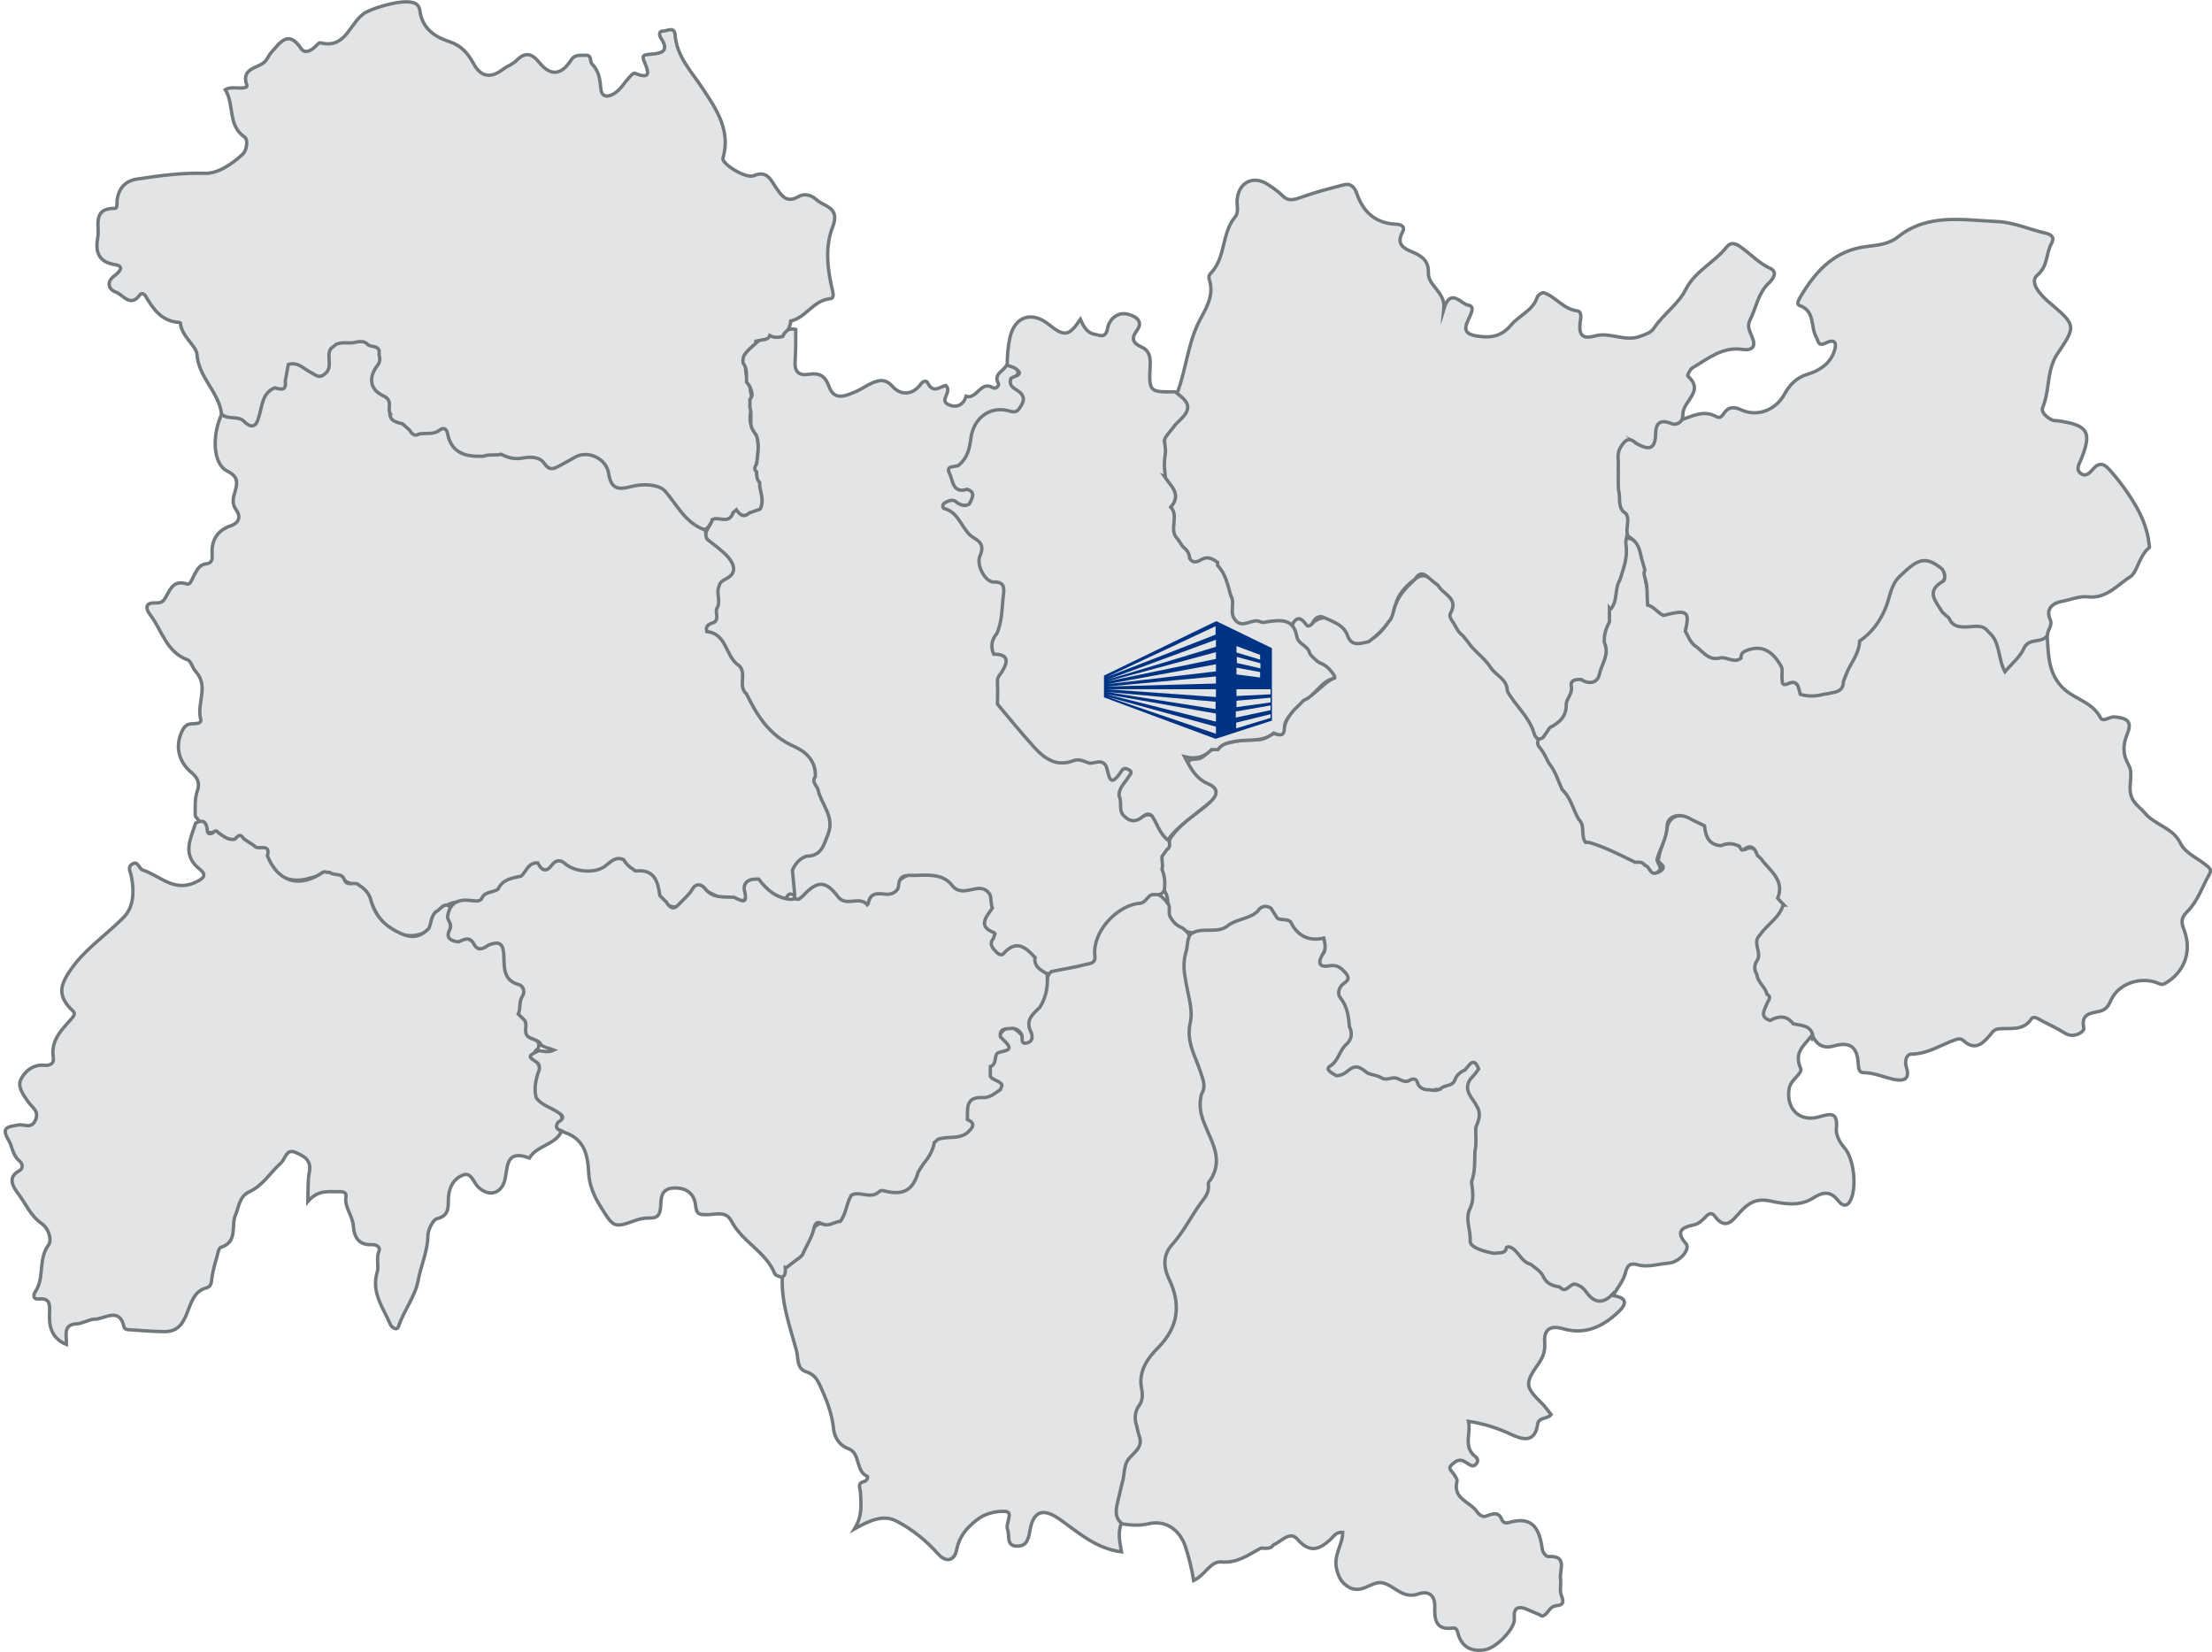 <?xml version="1.0" encoding="UTF-8"?> <svg xmlns="http://www.w3.org/2000/svg" id="Calque_1" data-name="Calque 1" version="1.1" viewBox="0 0 656 490"><defs><style> .cls-1 { fill: #003384; stroke-width: 0px; } .cls-2 { fill: #e3e4e5; stroke: #71797c; stroke-miterlimit: 10; } </style></defs><path class="cls-2" d="M57.9,242c0-2.6-.2-5.2.7-7.7.6-1.9.2-3.5-1.7-5.1-4.4-3.6-5.1-8.8-2.4-13.3.2-.3.4-.5.7-.7,1.3-1.2,4.8.2,4.3-2-1.2-4.6,2.5-9.7-1.4-14-1-1-1.4-3.1-2.4-3.5-6.4-2.3-7.6-8.7-11.1-13.3-1.8-2.3-1.2-3.8,1.6-3.6,1.8.1,2.4-.7,3-1.8,1.4-2.5,2.4-5.1,6.3-3.8.9.3,1.5-1.5,2-2.5.9-1.5,1.5-3.3,3.7-3.5,1.8-.2,1.8-1.6,1.7-3-.2-4.2,1.7-7,5.6-8.3,2.5-.9,2.9-2.8,1.6-4.6-1.4-1.9-1-3.6-.4-5.5.7-2.5,1.1-4.4-2.3-6.1-4.3-2.1-4.6-10.6-1.6-17,2.7-.6,5.1,0,7.3,1.7,1.7,1.2,2.7.8,2.8-1.4.7-3.4,1.2-6.9,5.1-8.5,1.3-.2,3.2.5,2.8-2,0-1.6.4-3.1,1.3-4.4,2.4-1.5,4.1.4,6.1,1.2,1.4.6,2.3,2.4,4.2,1.4.3-.3.6-.6.9-.9,1.4-2.1.2-4.8,1.5-6.9.6-.8,1.4-1.3,2.3-1.6,1.9-.5,3.9-.3,5.8-.8,1.3-.2,2.4,0,3.5.7,1.6,1.1,3.3,2,4,3.9.2.8.4,1.7,0,2.4-2.2,3.9-2.4,7.3,2,10,1.7,1,1.4,3.2,1.5,4.9-.2,1.9,1,2.6,2.7,2.8,1,.4,1.8,1.2,2.5,2.1.8,1.3,1.9,1.2,3.1.6,1.5-.5,3.1-.7,4.7-1.2,2-.7,3.8-.2,4.3,1.8,1.4,5.4,5.4,5.9,10,5.8,1.6,0,3.3,0,4.9-.3,4.7,1.5,10.1-.3,14.6,3,1.6,1.2,3.6-.7,5.3-1.6,5.7-3,10.7-1.4,12.9,4.6,1,2.8,2.3,3.8,5.4,3.4,6.5-.9,12.4-.2,15,7.2,1.1,3.2,5.1,2.8,6.6,5.4-.1,1.7.9,2.6,2.2,3.4,1.3.8,2.3,1.8,3.3,2.8,5.4,5.4,5.5,6.8.3,12.2-1.2,1.9-.6,4-.8,6.1,0,1.4-.1,2.8-1.1,4-.4.8-2.1.8-1.6,2.2,5,2,6.3,7,9.2,10.8.6,2.6-.6,5.5,1.8,7.6,3.8,6.5,8.1,12.4,15.1,16.2,2.9,1.5,6.1,4.1,5.5,8.5-.8,1.9.2,3.4,1.2,4.9,2.3,4.5,4.7,8.9,2.6,14.2-1.2,3.1-2.6,6-6.6,6.2-2.2,0-3.6,1-3.6,3.4-.3,2.3,1.1,4.5,0,6.8-.7,1.2-1.9-1.4-3,.6-.7,1.3-2.9.1-4.3-.8-1.4-.9-2-2.5-3.6-3.1-.4-.1-.8-.2-1.3-.3-2-.1-2.5,1.1-2.5,2.7,0,3-1.7,2.9-3.8,2.5-4.2.6-7.2-3.1-11.2-3.1-.3.3-.7.6-1,.8-2.5,1.7-3.9,6.3-8.3,3.4-.9-.8-1.7-1.6-2.2-2.7-.6-3.6-1.3-7.1-6.3-6.8-.4-.1-.8-.3-1.2-.5-.9-.6-1.7-1.4-2.5-2-.4-.2-.7-.4-1.1-.6-.9-.2-1.7,0-2.3.5-4.6,4-9.5,3-14.6,1-1.2-.4-2.2,0-3.1.8-1.9,1.8-3.4.7-4.9-.6-2.2-.8-2.5,1.4-3.7,2.3-.3.3-.7.6-1.1.8-2.2.5-4.4.8-5.7,3-.3.3-.6.6-1,.8-1.6.5-3.2,1-4.2,2.5-.3.3-.7.5-1.1.6-3.8,1.1-8.5-1.1-11.6,2.9-.3.3-.6.6-.9.9-1.2,1.1-1.3,2.7-2,4.1-.2.4-.6.8-.9,1-6.4,3.7-13.4.3-16.8-8.1-.5-1.8-1.1-3.6-3-4.6-.4-.2-.7-.4-1.1-.6-1.3-.7-2.9-.6-4-1.7-1.1-1.2-2.5-1.5-4-1.6-.4,0-.9,0-1.3-.1-2.7.2-5.1,1.5-8,1.7-5.2.2-7.8-2.2-9.7-6.3-.1-.4-.2-.8-.1-1.3,0-2.6-2.4-1.3-3.5-2.1-1.2-.5-2.3-1.1-3.2-2.1-.4-.4-.8-.8-1.4-.5-.5.3-1,.5-1.6.6-1.7-.1-3-1-4.5-1.7-.9-.6-1.9-.2-2.9-.5-1.4-1.7-2.7-3.5-4.1-5.2h0Z"></path><path class="cls-2" d="M537,307.5c-2.2,2.7-5,4.8-3,9.3.7,1.6-2.9,3.2-3.4,6-1,5.9,3,10.1,8.9,8.4,3.4-1,5.6-1.5,5.1,3.5-.2,1.7.9,4,2.4,5.7,2.9,3.2,3.8,12.3,1.6,15.9-1.2,2-2.7.8-3.5-.3-2.4-3-4.6-2.5-7.6-.6-3.8,2.4-8.5,1.6-12.3.8-4.4-1-6.7.6-9.2,3.3-2.1,2.3-4.2,5.6-7.5,1.1-1-1.3-2-.5-2.8.4-1,1-2,2-3.6,2.3-3.4.7-5.2,2-2.1,5.5,1.4,1.6-1.8,5.5-5.2,5.8-3,.2-6,1.3-9,.5-2.3-.7-3.2,0-3.8,2.5-.6,2.3-2.3,4.3-3.5,6.4-2,4-4.3,4.1-8.2.6-.9-.9-.7-2.9-2.8-2.7-1.7.9-3.3,1.9-5.2.7-3.9-.9-4.9-5.4-8.6-6.6-2.4-1.2-4.4-2.9-5.8-5.1-.8-1.3-1.2-.7-1.5.3-1,1.1-2.2,1.4-3.6,1.5-8-1.8-10-5.7-7.2-14.2,1.9-2.7.2-5.6.4-8.4.2-2.7.2-5.5.7-8.2.9-2.3.4-4.9.9-7.2.4-2.2,1.7-4.3,0-6.5-2.4-2.2-3.8-4.6-2.3-7.9.8-1.1,2.3-1.7,2.5-3.2-.6-1.4-1.2-.9-1.9,0-.3.5-.8.9-1.3,1.2-1.2.5-1.8,1.6-2.4,2.8-1,1.7-2.6,2.4-4.5,2.6-1.2-.8-2.4-1-3.3.4-1.7.3-3.1-.4-4.1-1.7-.6-1.2-1.6-1.7-2.9-1.3-1.3,0-2.6-.4-3.8-.4-1.1,0-2.2-.2-3.3-.4-1.3-.4-2.6-.6-3.9-.8-2-.5-3.9-1.8-6-.9-1.5.3-2.8,1.3-4.4,1.3-3.1-1.1-3.7-3-1.2-5.3,1.7-1.6,2.2-3.9,3.8-5.5,1.3-1.3,2.7-2.5.7-4.4-.8-2.7-.8-5.7-2.5-8.1-.4-.5-.5-1.3-.3-1.9,2.1-4.5,1.1-6.9-4.2-7.5-1.6-.2-2.1-2.3-.7-3.9,2.3-1,.4-2.2,0-3.3-7,1.5-7.2,1.4-9.3-5.7-.7-1.9-2.6-.6-3.8-1.3-1.3-.4-1.8-1.6-2.6-2.5-1.8-1.4-2.2.3-2.9,1.3-2.7,2.2-6,2.8-9.1,4.1-4.4,1.1-8.9,1.5-13.3,0-1.2-.6-2.2-1.4-3.1-2.4-.3-.4-.6-.8-.7-1.3-.9-2.7.3-5.7-1.6-8.2-.8-1.7-1-3.6-1.1-5.4.2-1.5.3-3.1.1-4.6,0-1.2.8-2,1.5-2.9,2.2-4.7,6.1-7.8,10.2-10.8,5-3.7,4.9-4.4,0-8.3-1.2-.9-2.1-2-2.8-3.3-1.1-1.9-1.4-3.6,1.5-3.6,2.2,0,3-1.6,4.4-2.6.6-.4,1.2-.7,1.9-.9,3.6-1.9,7.6-2.1,11.6-2.2,1.7,0,3.1-.5,4.3-1.5.4-.2.8-.3,1.3-.3,1.5.2,2.4-.4,2.7-1.9.4-1.7,1.4-3.2,2.3-4.7,1-1.3,1.8-2.6,3.3-3.4,3.4-1.4,5.6-4.5,8.7-6.3-.1-.3-.2-.7-.4-1-.5-.8-1.1-1.4-1.9-1.9-.4-.2-.7-.4-1-.6-1.3-.8-2.5-1.5-3.4-2.7-.3-.4-.5-.7-.7-1.1-1.6-2.4-3.8-4.4-4.2-7.5-.4-2.6.4-3.9,3.1-2.5.8.4,1.5,1.6,2.5.8,4.8-3.9,7.5.2,10.7,2.5,1,2.6,2.7,3.7,5.5,2.8.4-.2.8-.3,1.2-.5,2-1,3.4-2.6,4.6-4.3.2-.4.5-.7.7-1,1-1.1,1.3-2.5,1.6-3.9.1-.4.3-.8.5-1.2,1.1-2.8,3-4.9,5.2-6.9.3-.3.6-.7,1-.9,2.9-1.9,4.5.8,6.6,1.9.4.2.7.5,1,.9,1.4,2.2,3.7,3.8,3.9,6.7,0,.4,0,.9-.2,1.3-.3,1.1,0,2.1.6,3,.2.3.5.7.7,1,.8,1.4,2,2.6,3.1,3.8.3.3.5.7.8,1,1.6,2.6,4,4.4,6,6.6.3.3.6.7.8,1,1.4,2.1,4,3.4,4.5,6.1.2.4.3.8.5,1.2,3.4,4.7,6.6,9.5,9,14.8.2.4.4.8.6,1.1.7,1.5,1.7,2.9,2.6,4.3.2.4.4.7.6,1.1,1.1,2.1,1.8,4.4,3.1,6.4.2.4.5.7.7,1.1,1.7,2.4,2.8,5.3,4.2,7.8.2.4.4.7.6,1.1.9,1.8.1,4.2,2,5.7.3.3.7.5,1,.8,4.5,1,8.3,4.2,13,4.7,1.1.2,2.2.5,3.1,1.4,1.2.7,1.2,3.9,3.7,2,2.1-1.6-1.5-2.2-.7-3.7.5-3,1.9-5.7,2.4-8.7.7-3.6,3.1-4.6,7.8-3.8,1.5.7,3.2,1.1,4.3,2.6.5,2.5.3,5.6,4.1,5.7.4,0,.9,0,1.3-.1,1.3-.1,2.6-.2,3.9.2,1.2-.4.8,2.6,2.4,1.2,1.8-.5,3,.5,4.2,1.7.5.5.9,1,1.2,1.6,2.2,3.5,5.5,6.5,5,11.2.7.8,1.5,1.6,1.3,2.8-.9,3.7-4.2,5.5-6.1,8.4-.2.4-.5.7-.7,1.1-1.7,1.9,0,4.1-.5,6.1,0,.4-.2.8-.3,1.2-.6,1.1-.6,2.2,0,3.3.2.4.3.8.4,1.1.3,2,1.7,3.2,3,4.6.9,1.3.6,2.5-.2,3.7-.8,1.1-1.9,2.3-1.1,3.8.3.6,1.1,0,1.6-.3,2.7-1.6,5.1-.9,7.3,1,1.6,1.5,5.4,1.1,4.1,5h0Z"></path><path class="cls-2" d="M115.7,122.6c-.9-1.6,1-3.8-2-5.2-4.1-1.9-4.5-5.5-1.7-9.1.8-1.1.7-2.1.4-3.2.6-3.1-2.7-1.8-3.6-3.2-.9-.8-2-.6-3-.5-2,.7-4.2-.2-6.1.7-.5.4-1.1.9-1.6,1.3-1.5,2.3.9,5.6-1.9,7.6h0c-1.7,1.4-2.8,0-4.3-.7-2-1.1-3.7-3.1-6.4-2.2-.3,1.6-.6,3.3-.9,4.9.4,3-1.3,2.5-3.1,2-3.9,1.6-3.7,5.6-4.8,8.8-.6,2.4-1.8,3.4-4,1.5-1.8-2.3-5-.6-7-2.5-.7-6.5-6.8-10.7-7.3-17.8-.2-2.4-4.6-5.3-4.9-9.2,0,0-.3-.2-.4-.2-5.2-.3-7.7-4-10-7.9-.3-.4-1-1-1.6-.3-2.8,4-5.1-.1-7.2-.8-2-.7-2.9-2.9-.4-4.8,1.1-.8,3.4-2.8.3-3.3-5.4-.8-5.9-4.3-5.2-8.1.6-3.2-1.8-8.7,5.1-8.6.7,0,.6-1.3.6-2.1.3-3.7,2.4-6.1,6-6.6,6.6-1,13.1-1.9,19.9-1.7,3.9.2,8.2-2.7,11.4-5.7,1.2-1.1,1.6-4.3.6-5-5.2-3.5-3-9.7-5.8-14.1,1.3-.8,2.9-.5,4.4-.5s2.2-.2,2-.8c-1.9-5.5,3.8-4.9,5.6-7.3.6-.8,1-1.7,1.6-2.4,2.6-2.8,5-7,8.9-1.2,1,1.5,2.6.8,3.9-.3.6-.5,1.4-1.6,1.9-1.4,7.9,2,8.7-6.8,13.7-9.2,3-1.5,11.6-4.1,14.5-2.4.8.5,1.1,1.2,1.2,2,.7,5.3,4.3,7.8,8.9,9.3,3.3,1.1,5.3,3.3,7,6.4,2.2,4.1,5.1,4.5,8.7,1.8,1.3-1,2.9-1.5,4-2.6,2.6-2.6,4.5-2.3,6.8.5,3.3,4.1,6.5,3.9,9.4-.6,1.2-1.9,2.8-1.4,4.3-1.5,2-.2,1.3,1.9,1.9,2.5,2.2,2.2,2.4,4.6,2.7,7.5.3,3.1,3,2.2,4.7.8,1.4-1.1,2.3-2.7,3.5-4,.5-.6,1.4-1.6,1.8-1.5,5.4,2.2,3.9-.9,2.8-3.6-.7-1.8,0-1.8,1.7-2,2.3-.2,6.4-.3,3.3-4.8-.6-.8-.6-2.2.7-2.1,1.2,0,3.3-1.4,3.5,1.1.5,6.6,4.9,10.9,8.2,16,4,6,8.4,12.4,6,20.6-.5,1.6,6.8,6.2,9.1,5.2,4-1.7,5.1,1.3,6.6,3.5,1.8,2.6,3.2,4.8,6.9,2.6,1.4-.8,3.4-.5,5,.9,2.4,2.3,7.3,2.2,4.9,8.3-2.3,5.9-1.5,12.6,0,18.8.2,1,.5,2.3-.8,2.4-4.9.5-7.1,5.6-11.6,6.6-.1,1.7-1,3.1-2.1,4.4-1.3,1.6-3.1,1-4.7,1.2-1,.2-2.1.3-3.1.3-1.3,0,.2.7-.2.9-.6,2.2-4.9,2.4-3.3,5.9,0,1.4,0,2.9.5,4.3.3.8.7,1.5.8,2.3,0,1.2.4,2.4.6,3.6,0,.8,0,1.7-.1,2.5-.3,2.2-1.1,4.5.5,6.5.6.7,1,1.4,1.1,2.3.6,2.6.3,5.2,0,7.7-.2,1-.2,2,0,3.1-.1,1.1.3,2,.9,2.9.2.4.3.8.3,1.3.2,2.2.9,4.5-.3,6.7-.8.9-1.8,1.4-2.9,1.7-1.3.3-2.5,0-3.8-.1-.6,0-1.1.2-1.6.5-1.5,1.5-3.5,1.1-5.3,1.3-1.5.3-1.4,2.8-3.4,2.4-5.3-2.2-7.6-7.1-11.1-11.2-1.7-2-6.5-2.4-10.1-1.4-4.4,1.2-6,.3-6.7-3.9-.7-4.5-6.2-7-10-4.8-1.5.9-3.1,1.7-4.7,2.6-1.7.9-2.9,1.4-4.4-.8-1.3-1.9-3.9-2-6.2-1.6-2.4.5-4.5,0-6.6-1.1-1.7.5-3.6-.1-5.2.6-5.1.2-9.5-.7-10.7-6.8-.3-1.5-1.3-1.8-2.4-.9-1.8,1.4-4,.7-6,1.1-1.5.9-2.2-.2-2.9-1.2-.7-.6-1.3-1.2-2-1.8-1.7-.5-3.7-.7-3.8-3.1h0Z"></path><path class="cls-2" d="M529.1,268.4c-.6-.6-1.3-1.3-1.9-2,2.2-5.5-2.4-8.2-5-11.8-.3-.3-.6-.6-1-.9-.7-1.9-1.6-3.5-3.9-1.9-1.3,1-1-1.1-1.9-1-1.6-.8-3.3-.8-5,0h0c-3.7-.3-4.6-2.8-4.9-5.9-1.3-.6-2.6-1.3-3.9-1.9-3.3-2.1-7.1-1.2-7.2,2-.1,3.7-2.1,6.6-3,9.9.1,1.3,2,2.7.1,3.8-2.1,1.2-2.2-1.8-3.7-2.1-.7-1.1-1.8-.9-2.9-.9-4.5-2.2-8.9-4.5-13.7-5.9h-1c-1.5-2.1,0-5-2-6.8-1.7-2.9-2.3-6.4-4.9-8.8-1.2-2.6-2-5.5-3.9-7.8l-.2-.3c-.9-1.9-1.5-3.1-2.7-4.6l-.2-.2c-.7-1.3.1-2,.3-3.1.5-1.3,1.4-2.4,2.5-3.3,5.1-1.7,4.9-6.6,6.1-10.4.7-2.1,1.2-3.6,3.7-3.3,4.3.1,6.4-2.6,6.4-8.4,0-.9-.4-1.9-.4-2.9-.1-1.9.8-3.7.7-5.6,0-1.2.2-2.4.5-3.6,1.7-2.6,2.7-5.4,2.8-8.5.1-.5.2-.9.4-1.3,1.1-2.7,2.1-5.4,1.9-8.5,0-1.1-.3-2.4,1.3-2.7,1.2-.2,2.1.5,3,1.3,1.6,1.5.7,3.8,1.8,5.4.8.6,1,1.4.9,2.3-.4,1.7-.4,3.4.2,5.1.4,1.5.3,3,.6,4.5,1,1.6,2.3,2.5,4.3,2.2,7.3-.8,8.1-.2,7.7,5.8-.5,1.9.2,3.3,1.8,4.3,2.4,1.5,4.4,3.6,7.5,3.7,1.6.2,3.1.5,4.7.8,1.3.2.2-.7.5-1,4.4-4.9,8.6-4.1,12.7,2.4,1.1,1.6,0,3.9,1.7,5.4.4,0,.8.1,1.2.2,1.4.1,2.2,1.1,2.8,2.2,1.9,2.2,4.2,1.1,6.4.8.4-.1.8-.2,1.3-.3,2,0,3.8-.4,3.9-3,.3-1.1.7-2.1,1.4-3,2.3-2.7,3.7-5.8,4-9.3,4-4.1,6.9-8.7,8.6-14.3,1.1-3.7,3.6-6.8,7.2-8.8,4-2.2,6.3-1.8,9.7,1.8.6,1.6.8,3.3-.5,4.6-3.2,2.9-1.9,5.4.6,7.8.9.8,1.7,1.5,2.4,2.5,1,2,2.9,1.9,4.7,1.9,2.1,0,4.2,0,6.2,1.1,3.8,2.1,3.3,6.4,5.1,10.1,4.1-2.7,5.8-9.2,12.2-8,.4,5.8.2,11.8,5.1,16.2,3.3,3,8.4,3.9,10.7,8.4.8,1.5,2.7-.3,4.1-.2,3.2.3,5.6.9,3.9,5-1.3,3.1-1.5,6,.4,9.3,1.7,3-.8,6.9,1.3,10.4,1,1.6,2.4,2.5,3.4,3.7,3,3.7,8.4,4.4,10.6,9,1.5,3,4.8,4.3,7.3,6.3,1.1.9,2.2,1.4,1.3,3-2.1,3.7-3.5,8.1-6.5,11-2.3,2.3-1.6,3.7-.9,5.7,2.3,6.2,0,12.4-5.8,15.7-.7.4-1,.2-1.7,0-5-2.3-11.8-.2-14.1,4.6-.8,1.7-1.4,3.1-3.5,3.6-2.4.6-5.7.5-4.7,5,.2,1-2.9,3.2-5.6,1.5-2.2-1.4-4.6-2.5-6.9-3.7-1-.5-2.4-1.6-3.1-.5-2.4,3.6-6.2,2.6-9.5,2.9-1.4.1-1.9.8-2.6,1.7-2.2,2.6-4.5,5-8,1.8-.7-.6-1.5-.6-2.3-.3-4.3,1.5-8.2,4.2-13,4.3-1.8,0-2.2,2.3-1.6,4,1.2,3.8-1.3,4-3.7,3.5-3-.6-5.8-2-9-2-1.3,0-1.5-1.1-1.6-2.4-.2-5.3-2.5-6.9-7.3-5.5-2.8.8-4.8-.2-6.1-2.7-.5-3.6-3.5-3.3-5.9-3.9-1.9-2.5-4.3-2.4-6.8-1-3.3-1-1.7-3.1-1-4.9.3-1,1.6-1.9,0-2.9-.5-2.2-2.8-3.5-3-5.9h0c-.8-1.3-.8-2.6,0-3.9,1.8-2.4-1.6-5.5,1-7.8h0c2.1-3.1,5.7-5,6.8-8.8h0Z"></path><path class="cls-2" d="M477.3,180.5v3.9c-1,1.9-1.7,3.9-1.5,6.2,1.6,3.4-.8,6.3-1.5,9.4-.5,2.5-3,3.1-5.4,1.5-1.5,0-3.3,0-2.9,2.1.4,2.2-1.6,3.8-1.5,5.3,0,3.9-2.2,5.4-4.9,6.9-.6.9-1.3,1.9-1.9,2.8-1.7,1.4-2.5-.2-2.8-1.3-1.5-4.9-5.6-8.1-7.9-12.4,0-3.5-3.3-4.5-4.9-6.9h0c-1.9-3-5-4.9-6.9-7.8l-1.2-1.5c-.5-.6-.9-.5-2-2.3l-.6-1.1c-.6-1.2-2.1-2.3-1-3.9h0c2-4.2-2.6-5.2-3.9-7.8l-.5-.4c-1.2-.8-1.7-1.4-2.8-2.3-1.5-1.2-2.6-.7-3.5.8-2.7,2-5,4.4-5.9,7.8h0c-.7,1.6-.6,3.5-2,4.9h0c-1.6,2.3-3.6,4.2-5.9,5.9h0c-2.5.5-5.1,1.6-6.3-1.9-1.2-3.2-4.3-4-7-5.3-1.2-.6-2.5,0-3.2,1.4-.3.7-1.4,1.6-1.9.9-3.8-5.3-3.6,2.1-7.3,1.1-1,.6-5.9-.4-7-.9-2.3-1.3-5.2,1-7.3-1.2-.3-.3-.6-.7-.8-1.1-.7-1.9-.2-3.9-.9-5.8-.1-.4-.2-.9-.3-1.3-.4-2.9-1.3-5.5-3.4-7.6-.3-.3-.6-.7-.8-1-1.9-2.5-4.8.4-6.8-1.3-.9-2.3-2.9-3.6-4.5-5.2-2.6-3.3-2.4-7.4-1.9-10.9.5-3.3-.3-5.6-1.8-8.1-1.1-3.7,1.2-7.4-.2-11,0-.4.2-.9.3-1.3.9-1.4,2.2-2.6,3-4.1.6-.9,1.4-1.6,2.2-2.3,3.2-2.8-.5-4.8-.8-7.1,2.7-7.2,3.1-15,6.9-21.9,1.9-3.5,4-7.2,2.5-11.6-.2-.5,0-1.4.5-1.8,4.5-4.7,3.1-11.8,7.2-16.7,1.2-1.4.4-3.5.6-5.2.5-5.1,4.8-7.2,9.1-4.4,1.5,1,3,2,4.2,3.2,1.8,1.9,3.4,1.4,5.7.6,4.1-1.5,8.4-2.6,12.7-3.7,1.9-.5,3.1.7,3.7,2.4,1.9,5.6,5.5,9,11.7,9.3,1.4,0,2.9.6,1.9,2.4-1.9,3.5.4,4.8,2.9,5.8,2.8,1.2,4.9,2.6,4.8,6.1-.2,4,5.1,5.7,4.6,10.8,2-6.5,5.1-1.4,7.2-1.1,2.3.3.6,2.9,0,4.4-1.5,3.1-.6,4.3,2.9,4.8,4,.6,7.1,0,9.9-3.4,2.4-2.8,6.4-4.2,7.7-8.2.2-.6,1.4-1.4,1.9-1.3,3.6,1.2,5.8,4.9,10,5.4,1.4.2,1,2.3.8,3.5-.4,3.6.6,5,4.5,3.9,4.4-1.2,8.9,1.9,13.4.1,1.5-.6,3-.9,4-2.4,2.8-4.2,7.2-7,9.5-11.6,2.8-5.4,8.5-7.9,12.1-12.5,1.1-1.4,2.5-1.1,3.9-.1,3.1,2.1,5.5,4.9,9,6.5,2.4,1.1.7,3.3-.5,4.4-3.2,3.1-3.7,7.4-5.6,11.1-.8,1.6,0,3.1.6,4.6,1.4,3,.3,4.4-2.9,3.9-5.9-.8-10.1,2.8-14.7,5.5-.7.4-1.5,2.2-1.4,2.4,5.2,4.5-1.4,7.4-1.4,11.2,0,.6-.2,1.3-.3,1.9,0,.9-.5,1.8-1.3,1.8-3.8,0-4.9,2.1-5.9,5.4-.9,3-3.8,2.3-6.1,1.1-1.3-1-2.6-2.6-4.1-.2-.2.4-.4.8-.5,1.2-.5,1.7-.2,3.5-.2,5.3,0,2.1-.1,4.3.6,6.4.4,2.5.7,4.9,1.9,7.2,1.1,3.1-1.4,6.1-1,8.7.6,4-.8,7.1-1.8,10.5-1.7,2.7-.5,6.4-2.9,8.8h0Z"></path><path class="cls-2" d="M62.8,246.9c.6,0,1.2-1.1,1.9,0,1.5,1,2.9,2.3,4.9,2,.3-.3.6-.6.9-.9,1.1-.7,1.4.4,2,.9,1,.6,1.9,1.3,2.9,1.9.9,1.6,5-1.1,3.9,3,3,7.4,8.9,9.5,15.5,5.5.7-.4,1.2-1.1,2.1-.6h.9c1.2,1.1,3.5,0,4.3,2.1.8,2.4,3.3.3,4.5,1.8h0c1.8,1.1,3.1,2.7,3.5,4.8,1.2,3.9,3.4,6.6,7.3,8.7,3.9,2.1,6.7,2.4,9.8-.8.7-1.6.6-3.5,2-4.9h0c1.3-.5,2.1-2.4,3.6-1.9,1.5.5.7,2.2.8,3.5,1.4,1.9-2.5,5.5,2.1,6.4.4,0,.9,0,1.3-.1,2.8-1,4.5,3.8,7.6,1.4.4-.2.9-.3,1.3-.4,3.1-.3,3.9,1.7,4.1,4.2.3,3.3.8,6.2,4,8.3,3.1,2,0,5.2.8,7.7.2,1.1.8,2,1.2,3.1.3,1.2-.2,2.5.4,3.7.8,1.5,2.9,1.6,3.4,3.3,0,.4,0,.9-.2,1.3-3.1,2.4.8,4.2.5,6.4,0,2.9-2.7,5.8,0,8.8,1.3,1.5,3.1,2.2,4.9,3.1.4.2.7.5,1,.8.6.7.8,1.5.5,2.5-.1.4-.2.8-.4,1.2-.3.8,0,1.6.2,2.3-2.2,3.6-7.1,3.8-9.3,7.4-7.9-2.9-6.1,3.9-7.6,7.5-1.4,3.4-4.8,3.8-7.6,1.1-1.4-1.4-2.1-4.6-4.6-3.5-2.5,1-4,3.4-4.2,6.6-.2,2.2.6,5.4-3.4,6.3-1.2.3-2.6,3.2-2.7,4.9,0,4.7-2.1,9-2.9,13.5-.9,4.7-4.2,8.8-5.8,13.5-.5,1.6-2.2.2-2.5-.7-2.1-4.9-5.7-9.4-3.8-15.5.5-1.8-.4-4,.5-6.1.5-1.2-.8-2-2.2-1.9-3.8.2-5.2-2.3-5.4-5.5-.2-3.1-2.7-5.5-2.2-8.8.2-1.6-1.5-1.4-2.6-1.4-2.8,0-5.8-.5-8.7,2.9.1-3.8,0-6.4.4-8.5.9-4-1.9-5.1-4.2-6.1-2.6-1.1-2.9,2.1-4.3,3.3-3.1,2.8-5.3,6.6-9.2,8.4-3.1,1.4-3.1,4.5-4.2,7-1.3,3.2.8,7.9-4.3,9.5-.6.2-.9,1.7-1.1,2.6-.6,2-1.2,4.1-1.5,6.1-.2,1.3-.1,2.9-1.6,3.3-7,1.7-4,12.8-12.3,13-3.7,0-7.4-.4-11.1-.6-.4,0-1.1-.4-1.1-.7-1.3-6.3-5.9-2.3-8.8-2.4-1.5,0-3.4,1.3-5.4,1.4-4,.2-2.8,3.5-2.9,6.1-4.6-1.9-5.2-5.6-5-9.5.1-2.3.1-4.3-3.1-4-2,.2-1.7-1.3-1.1-2.2,2.8-4.1.7-9.5,3.9-13.8,1-1.4.2-4.8-2.1-6.4-3.3-2.3-4.8-6.1-7.1-9.1-1.3-1.7-3.1-4.6.5-6.5,1.4-.8.9-2.2.1-2.9-2.1-1.7-2.1-4.2-3.2-6.1-2.5-4.1-.1-4,2.8-4.6,1.7-.3,3.9,1.3,5.1-1.4,1.2-2.7-.9-3.7-2.1-5.4-1.4-1.9-3.2-4.5-2.3-6.5,1.1-2.5,3.7-4.7,6.9-4.4,2.1.2,3.1-.7,2.8-2.3-.8-5.2,2.6-8.3,5.4-11.5,1.3-1.5,1-1.8-.2-2.9-3.6-3.8-3.4-6.6-.4-11.1,4.3-6.5,10.8-10.7,16.1-16.1,3-3.1,3.1-7.6,2.3-11.9-.2-1.4-1.4-3,.3-3.9,1.6-1,1.9,1.4,3,1.8,5,1.6,9.1,6.5,15.3,3.8,2.2-1,4.1-2,1.8-3.9-5.6-4.3-2.9-9-1.4-13.8,1.7-.9,3-.9,3.4,1.5.1.8,0,2.1,1.5,1.5h0Z"></path><path class="cls-2" d="M338.5,425.5c2.1,3.6-.3,5.4-3,7-3,1.7-.5,4.9-1.9,7,0,4.1-2.6,8-1,12.2-1.2,2.7-.5,5.6,0,8.5-7.6-1-12.6-5.6-18.1-9.5-5.2-3.7-8.1-2.7-9.1,3.4-.4,2.7-1.2,4.5-3.9,4.4-3.2-.1-2-3.2-2.7-5-.7-1.7,2-5.2-.8-5.3-2.5-.1-5.8.5-8.4,2.6-3,2.4-5.1,4.8-5.9,8.8-.6,3.1-3,4.1-5.6,1.1-3.5-3.9-7.6-7.2-12.2-9.6-3.8-2-7.7-.4-12.5,2.3,2.5-4.1,1.9-7.4,1.8-10.7,0-1.3-1.2-2.9,1.2-3.4.7-.2,1.1-1.3.8-1.5-3.6-1.6-1.9-6.8-5.6-8.2-2.7-1-4.1-3.3-4.4-5.9-.4-3.9-1.6-7.4-3.2-11-1.2-2.6-1.8-4.9-4.9-5.9-2.9-.9-2.3-4.1-2.9-6.3-1.9-7-4.5-14-4.2-21.5-.1-1.1,0-2.1.6-3.1,1.1-1.2,2.6-2,3.7-3.4.4-.5.8-1,1.2-1.5.4-.6.8-1.1,1-1.6,1.6-3.7,2.8-7.7,8.2-6.8.7.1,1.4-.7,2-1.3,1.7-2.1,1.6-5,3.5-7,2.3-1.7,5.2.9,7.5-1.1.4-.2.8-.3,1.3-.4,7.7.7,8.8.1,10.3-5.2.4-1.4,1.3-2.4,2.2-3.4,1.9-1.4,2.4-3.5,2.9-5.7.3-.6.8-1.1,1.4-1.3,2.7-.3,5.7.3,7.9-1.9,1.4-1.2.7-2.6.4-4,0-4,1.5-6.5,5.8-6.6,1.1,0,2.1-.7,3-1.4.4-.5,1-1,.6-1.9-.7-.9-1.9-1.3-2.5-2.4-.3-.8-.3-1.6,0-2.4.9-1.2,1.4-2.5,1.9-3.9.2-.4.5-.6.9-.9,1.3-.6,2.7-1.1,1.1-2.9-.4-.5-.7-1.1-.8-1.7,3-3.7,4.1-3.5,8.4,1.4,1.3-1,.2-2,0-2.9-1.5-3.6.8-5.6,3.1-7.6,2-3.4,2.3-7.5,4.3-10.9,2.3-1.8,5.2-1.1,7.8-2.1,2.1-.9,3-1.7,3.3-4.1.8-6.1,7.7-13.2,13.6-14.4,2.1.7,3.5-1.1,5.2-1.7,2.3.1,3.6,1.7,4.8,3.4.5,1.3-.3,2.8.7,4h0c.8,1.4,1.9,2.3,3.4,2.9.9.8,2,1.4,2,2.7-.1,1.7.4,3.5-.4,5.2h0c-.8,2.1-1.2,4.3,0,6.5-.4,5.8,4.3,11.3.9,17.2-.3.5-.1,2,.3,2.3,3.7,2.4,1,8,5.6,10.4,1.8.9-1,3.1-2,4.6-.9,2.2-.9,4.5,0,6.7,2.1,3,2.4,6.9,5.2,9.6.6.5.8,2.1.5,2.7-2,3.5-2.2,8.4-3.9,11-2.8,4.1-3.8,9.4-8.4,12.8-2.7,2-5.6,6-2.7,11.4,4,7.4,3.7,15.1-3.2,21.6-3,2.8-5.7,6.4-5.3,11.1-.4,2,.3,4.1-.7,6.1-.9,1.3-.9,2.9-1,4.4,1,1.1-.3,2.9,1,3.9h0Z"></path><path class="cls-2" d="M232.9,375.9c0,1.1.2,2.2-1,2.9-.7-.3-1.9-.5-2.1-1-2.6-6.6-9.7-9.5-12.9-15.7-1.6-3.1-4.6-1.9-7-1.9-2.2,0-3.3.2-3.6-2.6-.3-3.3-2.4-5.4-6.3-5.3-4.2.1-3.9,3.2-4.1,5.8-.2,2.3-1,3.2-3.3,3.1-1.3,0-2.6.2-3.8.6-6.8,2.4-6.7,2.4-10.7-4-2-3.1-3.4-6.7-3.5-9.9-.3-5.7-1.4-10.1-7.2-12.1-.9-.8-3.4-.6-1.9-3h0c1.8-1,1.8-1.9,0-2.9h0c-2.1-1.5-4.9-2.1-6.5-4.4-.7-2.8-.1-5.5.9-8.2.2-1.2,0-1.9-1.2-2.6-2.1-1.4-2-1.6,1-3.1,1.4,0,2.7.7,4.6-.2-1.5-.6-2.8-.7-3.8-1.5-.8-1.8-3.1-1.5-4.2-2.8-1-1.4.2-3.1-.7-4.5-.6-.6-1.3-1.3-1.9-1.9.8-1.7.1-3.7,1.3-5.4.7-1.1.3-2.9-1.1-3.3-4.9-1.3-4.3-5.5-4.5-8.9-.2-3.8-1.8-3.9-4.6-2.8h0c-1.5,1.1-3.1,1.9-4.3-.4-1.2-2.3-2.9-1.3-4.5-.6h0c-2.2-.2-3.9-1.1-2.7-3.4.9-1.7-.3-2.6-.6-3.9.6-4.5,3.4-5.5,7.4-4.9.9.1,1.9.3,2.7-.5h0c.8-2.3,3.3-1.8,4.9-2.9h0c1.3-2.9,4.1-3.3,6.9-3.9h0c1.5-1.4,2.1-4.1,4.9-3.9,1,2.1,2.4,3,4.1.7,1-1.3,2.2-1.8,3.6-.8,2.9,2.8,9,3.4,12.2,1.1,1.6-1.2,3-3,5.5-2h0c.7,1.2,1.7,2.2,2.9,2.9h0c.2.2.5.5.8.5,5.5-.6,6.5,3.1,7.1,7.3.6.6,1.3,1.3,1.9,1.9,1,1.6,2.1,2.5,3.7.7,1.4-1.5,3-2.8,4.1-4.6h0c1.1-1.9,2.8-1.2,3.6-.2,2.3,3.1,5.6,2.5,8.7,2.7,1.9.8,4.2,2.6,3.1-1.9-.5-2,.8-3.5,3.2-3.5h1c2.4,3.2,5.2,5.6,9.4,6,.9,0,1.5-.2,2.1-.9,4.6-5.8,6.5-5.6,12.8-1.2,2.2,1.5,5.9,4.4,9.1.3.7-.9,2-.9,3.2-1,1.1,0,2.2-.2,3.1-1.1,5.5-5.4,11.6-6,17.9-1.4,1.8,1.3,3.3,1.7,5.4,1.2,2.1-.5,4.2,0,5.7,1.9.3,1.7,1.1,3.3,1.3,5.1-1.2,2.5-2,4.8.8,6.9.5.3.1,1.2-.3,1.7-2,1.5-.3,2.1.7,2.9.6.1,1.4.2,1.9-.2,4.1-3,7.1-1.1,9.6,2.4,0,2.1,1.4,3.6,2.8,5,.4,3.7-.1,7.2-2.1,10.4-1.9,1.9-4.2,3.5-2.9,6.8.9,1.6.9,3.4-1,3.8-2.1.5-1-1.8-1.6-2.7-.8-1.2-1.8-1.8-3.2-1.6-1.5.1-3.4,0-3,2.5.3.3.6.6,1,1,3.9,3.6-.7,2.9-2,3.9h0c-.9,1.2-.1,3.2-2,3.9v2.9c.7,1.1,2.1,1.1,3,2,1,.6,0,1.3,0,1.9-1.6,1.1-3.2,2.5-5.2,2.4-5.3-.3-4.5,3.3-4.6,6.5,2.8,1.3,1.3,2.6,0,3.9-2.6,2.1-6,.9-8.8,2-.3.3-.6.6-1,.9-.4,2.2-1.5,4.2-2.9,5.9-.7.9-1.3,1.9-1.9,2.9-1.5,5.2-4.2,6.9-9.5,5.7-.8-.2-1.5-.5-2.2.2h0c-2.5,2.2-5.5-.4-8.1.9-1.5,2.4-1.5,5.5-3.3,7.8-1.9.1-3.6,1.9-5.9.5-1-.6-1.7.4-1.9,1.5-.6,2.9-2.3,5.2-3.4,7.9-.3.3-.6.6-.9.9-1.4.9-2.6,2-4,3h0Z"></path><path class="cls-2" d="M485.1,131.4c3.2,1.8,5.8,2.6,5.9-2.7,0-3.1,1.3-4.5,4.6-3.1,1.3.5,2.5,0,3.3-1.2,3.3-1.1,6.5-2.9,10.2-.8,1.1.6,1.7-.4,2.3-1.2,1.4-2,3.2-1.7,5.1-.8,4.8,2.1,10.1,0,12.7-4.7,1.5-2.7,3.5-4.9,6.8-5.9,3.4-1,6.6-3,7.9-6.6.7-1.9.9-4.3-2.4-2.7-2.4,1.2-2.2-.6-2.9-1.8-1.7-3-.2-7.6-4.9-9.3-1.2-.4,0-2.1.5-3,4.5-7.5,10.1-13.4,19.4-14.5,3.2-.4,6.6-.7,9.2-2.8,9-7.2,19.4-5,29.5-4.6,4.8.2,9.4,2.3,14.2,3.4,2.1.5,2.9,1.3,1.8,3.3-1.6,3-.9,6.5-4.2,9.3-2.3,2,1,5.7,3.2,7.6,8.5,7.3,8.6,7.1,2.6,16-.6.9-1,2-1.4,3.1-1.3,4-1,8.4-2.7,12.4-.6,1.4,1.1,2.9,2.7,3.7.5.3,1.3.2,1.9.3,8.9,1.3,10.1,3.3,6.7,11.6-.5,1.3-1.6,2.8,0,4,1.6,1.2,2.8-.4,3.7-1.4,1.8-2,3.2-1.5,4.8.3,3.2,3.6,6.1,7.6,8.3,11.6,1.5,2.7,3,6.5,3.4,10.1,0,.5.3,1.2.1,1.4-3,2.3-3.6,7.4-5.6,8.6-3.7,2.3-7,6.6-12.6,6-2.5-.3-5.3.9-8,1.4-2.1.4-4.7,2-3.2,5.3.8,1.8-.8,3.1-.8,4.6-1.5,2.7-5.5.6-7,4-1.1,2.5-3.5,4.4-5.6,6.9-2.2-4-1.3-8.9-4.9-11.8-1.6-2.3-4-1.6-6.1-1.5-2.4.1-4.5,0-5.6-2.6-.7-.6-1.4-1.2-2-1.8-1.8-3.1-5.1-6.1.2-9.1.8-.4.7-2.4-.2-3.6-5.3-4.5-7.7-2.6-12.7,2.2-2.7,2.6-2.8,6.3-4.2,9.5-1.7,4-4.1,7.2-7.6,9.6-.1,3.4-2.2,6-3.6,8.9-.4,1-.8,2-1.2,3,0,3.5-2.9,3.2-5.1,3.8-.3,0-.6,0-.8.1-2.3.6-4.6.7-6.9,0-.6-2-.6-4.7-4-3h0c-1.6.5-1.3-.8-1.4-1.6-.2-1.4.4-2.8-.5-4.1-2.4-4-5.4-6.2-10.3-4.2-1.1.5-1.4,1.1-1.4,2.2-2.1,1.6-4.1-.5-6.1-.1-3.7,1-5.3-2.2-7.8-3.8-1.2-1.1-1.8-2.7-2.6-4.1,1.4-6,.6-6.5-6.5-4.7-1.7-.8-2.8-2.6-4.7-3.1-.2-2.7.1-5.5-.8-8.2-.3-.7-.3-1.5,0-2.2-.2-.7-.4-1.4-.6-2.1-.9-2.7-.7-5.6-3.8-7.5-2.1-1.3.3-4.8-1.2-7.1-2.7-1.6-1.5-4.6-2.2-6.9-.2-2.2,0-4.5-.1-6.8.2-1.9-.5-4,.6-5.8h0c1.2-1.9,2.4-3.7,4.8-1.2h0Z"></path><path class="cls-2" d="M307,284c-2.8-3.1-5.6-5.5-9.4-1.2-.7.8-1.8,0-2.4-.8-1.1-1.1-1.8-2.2-.6-3.7.2-.6.6-1.6.5-1.6-5.3-1.9-2.7-4.7-.8-7.4-.5-1.3-.3-2.7-.7-4,0-.1-.2-.3-.3-.4-2.9-3.9-7.7,1.9-11-2.4-2.7-3.5-7.3-3-11.3-2.9-2,0-4.3-.4-4.5,3,0,1.4-1.6,2.7-3.5,2.6-2.4-.2-4.9-.8-5.5,2.7,0,.1-.2.3-.3.4-2.4-2.8-6.3.8-8.7-2.4-3.6-4.8-6.1-4.8-10.2-.4-.4.5-1,.8-1.5,1.2-.9,0-1.3-.3-1.1-1.2l-.7-7.5c.9-1.9,2.1-3.4,4.2-4.1,4.4,0,5.1-3.3,6.4-6.6,2-5.2-2.1-8.8-3-13.1-.4-1.3-2-2.3-.8-3.9.2-4.6-2.7-7.3-6.2-8.9-7.2-3.1-11-9-14.2-15.6-2.7-2.3.2-6-2.2-8.4-4.1-2.5-3.5-9.5-9.6-10.1-.5-2,1-2.3,2.3-2.8,1.3-1.1.3-2.6.6-3.9,1.5-2.2-.3-4.7.8-6.9.2-1,1-1.5,1.9-2,3.4-1.6,2.6-4.2.9-6.3-1.8-2.1-4.2-3.7-6.4-5.5-1.3-2.4,1.2-3.8,1.5-5.8,1.9-1.1,5.1,1.6,6.2-2.1.3-.3.7-.5,1-.8,1,1.4,2.1,2.5,3.8.9,1.1-.4,2.1-.7,3.2-1.1,1.3-2.3.2-4.6-.1-6.9,0-.3,0-.6,0-1-.9-.9-.9-2-.9-3.1-.9-.8-.5-1.7,0-2.5.3-2.7.9-5.5,0-8.2-.4-.6-.7-1.1-1.1-1.7-1.3-2.1-.1-4.5-.9-6.7,0-.8,0-1.7,0-2.5,1.2-1.2.4-2.5,0-3.7-.3-.5-.6-.9-1-1.4-.1-1.9.3-3.9-1-5.6-.3-2,.2-2.9,3.9-6,.9-1.5,3.3-.3,4-2.2,1.2.7,2.5.6,3.8.3.8-1.7,1.9-2.6,3.9-2.1,0,3.2,0,6.4-.2,9.5-.2,3,1.1,4.3,4,3.8,3.2-.5,4.9.4,6.1,3.7,1.6,4.5,5.3,2.5,8.2,1.3,1.6-.7,3-1.8,4.7-2.5,2.3-.9,3.9-1.1,5.9,1.1,2.6,2.9,6.1,2.4,8.3-.6.8-1.1,1.8-1.3,2.2-.3,1.6,3.1,3.7.9,5.3.6,2,2-2.1,4.4.8,5.7,2.2,1,4.4.3,5.2-2.5,3.2,1.1,4.3-4.8,8-2.5.8.5,1.9-.7,1.6-1.2-1.6-3,1.6-3.7,2.4-5.5.9-.5,1.7-.1,2.5.4,1.7,1.3.4,2.8.3,4.2.4,1.5,1.6,2.4,2.3,3.7,1.6,3.4-.3,6.5-4.1,6.6-7.8,0-9.2,1.1-10.8,8.5-.5,2.2-1.3,4.3-2.9,6-3.4,3.8-3.3,4.3,1.2,6.9,1.4.8,1.8,2.1,1.6,3.7-.1.4-.4.8-.6,1.2-1.5.8-3,0-4.5.4-.8.1-2,.5-.7,1.2,3.8,2,4.7,6.5,8.2,8.7,1.6.9,1.4,2.7.9,4.4-.8,3.5.3,6.1,3.7,7.4,1.7.7,3,1.6,2.9,3.4-.3,4.6.4,9.4-2.2,13.6-1.1,1.4-2.4,2.8-.1,4.3,3.4,1,3.8,3.2,2.2,6-.5,1-1,2-1.4,3.1-.8,2.1-1.3,4.1,0,6.2,3,4.6,7.1,8.3,10.5,12.5,2.5,3.1,5.9,4.4,9.8,3.9,2-.2,3.9-.2,5.7.6,1.6,1,3.5.2,5.1,1.1,1.2,1,1.7,4.1,4.2,1.5,1-1,2.1-.5,3,.4.8.8.5,1.8.2,2.7-.8,1.9-2.3,3.5-2.4,5.7,0,1.7-.4,3.4.6,4.9,2.5,3.3,5.4-.9,8,.4,2.5,2,3.9,4.7,5.1,7.4,0,.9.4,2-.7,2.6-.5.7-1,1.4-1.5,2.1-.1,1.3.4,2.5,0,3.8.8,1.9,1,3.9.7,6,0,.2-.1.4-.2.6-.9,1.3-2.3.8-3.5.9-1.5.6-2,2.8-4.1,2.6-7,1.1-13.6,9-12.8,15.5.3,2.4-1.5,2.3-2.7,2.6-3.4.9-6.8,1.4-10.2,2.1-.5.7-1.1.8-1.8.4-1.6-1-3.2-1.9-3.1-4.2h0Z"></path><path class="cls-2" d="M345.4,141.4c1.9,2.8,5.1,5.2,1.8,9,2.6,2.7-.8,6.8,2.1,9.5l1.4,2.1c1.4,1.2,2,2,2.1,3.6,1,1.6,2.3,1,3.4.4,1.9-1.2,3.4-.3,4.9.8,0,.3,0,.6,0,.9,2.4,2.5,3,5.8,3.9,8.9h0c1.3,2.1-.3,4.7,1,6.8h0c2.2,3.6,5.3-.3,7.8,1,.6.2,1.1.3,1.9,0,3.9-.5,7.9-1.2,8.9,4.4.4,2.3,3.3,2.6,3.8,4.9l.3.5c1.4,1.5,2.1,2.2,3.7,2.8h0c1.2.7,2.2,1.7,3,2.9.3.4.6,1.2.4,1.2-4.1.8-5.6,5.2-9.2,6.6-.9,1-1.9,1.9-2.9,2.9-1.2,1.6-2.8,3.1-2.8,5.3,0,2.6-1.5,2.2-3.1,1.5h-.1c-3.3,2.8-7.3,1.7-11.1,2.4-2.1.4-4.1.6-5.4,2.5h-1.9c-2,2.1-4.4,3-8,2.1,1.9,3.7,3.5,6.5,6.9,8,3.3,1.4,3,3.4.6,5.5-4.2,3.7-9.1,6.6-12.5,11.2-2.4-1.9-3.1-4.8-4.7-7.2-1.2-1-2.1-.2-3,.5-1.8,1.4-3.5,1.3-5.1-.3-2-1.6-.6-4.1-1.6-6-.2-2.5,1.8-4,2.9-5.9.4-.6,1.2-1.3,0-1.9-.7-.4-1.5-.7-2.1.2-4.2,6.6-3.7,0-4.9-1.7-1.4-1.7-3.2-.3-4.8-.5-1.5-.5-3-1.4-4.7-.7-5,1.9-8.5-.6-11.6-4-3.8-4.2-7.3-8.5-10.9-12.8.1-2.2.1-4.5,0-6.7-.1-1.3.8-2,1.4-3,1.9-3.1,1.8-5.1-2.5-5.1-1-2.2-.6-4.3.9-6.1,1.7-3.7,1.5-7.8,2-11.7.2-1.8.3-3.7-2.9-3.6-2.6,0-5.2-5.1-4.1-7.7,1.1-2.5.7-4-1.8-5.4-3.6-2.1-4.1-7.5-8.8-8.7-.5-.1-.6-1.2.1-1.6,1.3-.8,2.6-1.4,3.9,0,1.3.6,2,1.1,3.4.3l.2-.3c.7-1.6,1.9-3.2-.8-4.1-4.3,1.4-4.2-2.7-5.2-4.7-1.3-2.6,1.8-1.7,2.8-2.5,2.5-2.1,3.1-4.8,3.5-7.7.7-6.2,5.7-10,11.5-8.3,2,.6,2.5-.1,3.3-1.4.8-1.3,1.3-2.5,0-3.9-1.2-1.3-3.8-1.7-2.9-4.4,1.1-.8,4.5-1,.9-3.2-.7-.2-1.4-.5-2-.7,0-2.7.2-5.4.8-8.2,1.4-6.2,6.4-8,11.5-3.9,4.6,3.7,6,3.6,9.4-1.5.9,2,1.9,4,4.1,4.4,1.7.3,3.4,1.5,4-1.9.5-2.5,3-5,6.4-3.9,2.2.7,4.2,2.1,2.2,4.8-1.8,2.4-1,3.7,1.4,4.8,2.3,1,2.7,2.9,2.6,5.4-.4,7.9-.3,8,7.4,7.9,2.7,2.1,5.7,4.1,2,7.8-.6.6-1.3,1.3-1.9,1.9-.9,1.3-2.1,2.5-3,3.9l-.3.8c.7,4.9.1,2.7,0,7.6l.3,3.3h0Z"></path><path class="cls-2" d="M478.3,383.7c-2.9,3.1-5.5,2.8-7.9-.6-.8-1.1-1.7-1.8-3-2.2-1.8-.7-2.8,3-4.8.8-2-.4-3.9-.9-4.9-3.1-.7-1.6-2.4-2.6-3.8-3.7-2.8-.7-3.5-3.9-5.9-5-.4-.2-.8-.2-1.2,0-.4,2.2-2.3,1.4-3.6,1.8-2.9-.5-7.3-1.7-7.2-3.7.2-3.3-1.7-6.7.1-9.9,1.1-2.5.6-5.1.3-7.6,1.1-2.9.9-5.9,1-9,.6-2.4.1-4.9.3-7.3.9-2,1.6-4,.3-6.1-1.2-2.5-4.2-4.6-2-8,.9-1,1.8-2,2.5-3.1-.7-1.9-1.6-2.9-3.2-.7-.3.3-.5.6-.8,1-1.5.6-2.6,1.6-3.1,3.1-.8,1.9-3.1,1.2-4.3,2.6-.9.4-1.9.5-2.9.2-1.5,0-2.9-.2-3.7-1.7-.4-2-1.6-1.7-2.9-.9-1.4.4-2.4-.6-3.6-.9-1.4-.3-2.8.8-4.2,0-1.3-.8-2.7-.9-4.1-1.4-1.7-1.2-3.2-2.9-5.5-1.1-1.1.9-2.3,1.8-3.9,1.8-1.1-.7-3.5-1.8-1.9-2.8,2.7-1.7,2.8-4.9,5.1-6.7,1.4-1.5,1.6-3.2.7-5-.3-3.1-.6-6-2.7-8.6-.8-1-.6-2.5.3-3.6.9-1.1,3.1-1.6,1.3-3.7-1.3-1.5-2.5-2.6-4.8-2.2-3.3.6-3.5-1-2-3.5,1.1-1.5.6-3.1.3-4.7-4.5,1-7.8-.6-9.9-4.9-1.2-.9-2.7-.3-3.9-1-.6-1-1.3-2-1.9-3-1.7-1-3-.5-4,1-2.4,2.2-5.9,2.2-8.5,4-3.3,3-8,.2-11.4,2.8-1.1,1.7-.7,3.8-1.4,5.6-.1.5-.2.9-.3,1.4-.3,2-.2,4,.2,5.9.6,4.4,2.4,9.3,1.5,13.2-1.3,5.6,1.4,9.8,2.9,14.3.8,2.6,1.9,4.5.4,7-.5,2-.5,4,0,6.1,1.7,6.6,7.7,12.7,2.1,20.1-.2.2,0,.6,0,1,.1,1.8-.8,3.1-1.8,4.4-3.2,4.2-5.4,9-9,13-2.6,2.9-2.7,6.3-1,10,3.6,7.4,3.1,14.2-3.1,20.5-2.9,2.9-5.6,6.5-5.1,11.2.4,2.2.8,4.4-.8,6.3-.9,1.5-1.1,3-.8,4.7.4,1.3.6,2.6,1,3.9,1.4,3.5-1.6,5-3.2,7.1-1.5,2.1-1,4.7-1.8,6.9-.4,1.7-.8,3.4-1.2,5.1-.6,2.5-1.3,5.1,1.2,7.1,2.6.4,5,.6,7.7,0,5.3-1.3,9.5,1.9,11.1,6.9,1,3.1,1.8,6.3,2.4,9.9,3.4-1.6,5-5.8,8.2-5.5,4.8.4,8-2.1,11.7-4.1,1.4,0,2.9.4,3.8-1,2.3-.9,4.8-4.3,7.1-1.6,3.7,4.2,6.5,3,9.8,0,.9-.8,1.5-2.2,3.6-2.1,0,3.8-3,7-1.7,11.3.7,2.5,1.5,3.7,3.4,4.9,3.9,2.4,6.9-1.9,10.1-1.2,3.5.7,5.9,4.9,10.6,3.3,2.8-1,5,.1,4.9,3.8-.1,3.6.2,7,5.3,6.3,1.3-.2,1.4,1,1.7,2,1.2,3.8,4.1,5,7.6,4.5,3.8-.5,9.2-6.5,9-9.2-.3-2.8.6-4.1,3.6-2.9,1.3.6,2.7,1.1,4,1.7.5.5.9.4,1.4,0,1.2-.8,1.6-2.5,3.3-2.7,2.4-.2,2.4-1.2,1.6-3.2-.5-1.4,0-3.2-.2-4.8-.4-2.6,2.3-7-3.7-6.6-.6,0-1.6-1.3-1.7-2.1-.8-5.9-2.7-10.1-9.9-8-.7.2-1.7.2-2.1-.8-.9-2.4-2.5-1.9-4.4-1.2-1.1.5-2.1,0-2.9-1.1-2-3.1-7.4-3.8-6-9.2.1-.6-.6-1.5-1-2.1-.5-.9-1.9-1.5-.5-2.8,1-.9,2-1.7,3.5-1,.6.3,1.1.7,1.6,1,.8.5,1.5.6,2.1-.2.7-.8.4-1.6-.2-2.1-3.8-2.9-1.3-6.9-2.1-10.5,4.6.7,8.7,2,12.7,3.9,3.4,1.6,7,2.5,7.8-3,.3-2.2,2.9-1.5,4-2.9-1-1.2-1.7-2.3-2.6-3.2-5.1-5-5.3-6-1.2-11.8,1.4-2,2.1-3.8,1.9-6.3-.3-3.7,1.4-5.3,5.3-4.2,6.7,2,12.1-.6,16.8-5.2,2.9-2.8,1.4-4.1-1.8-4.6h0Z"></path><path class="cls-1" d="M327.4,200.4v6.4s33.1,12.3,33.1,12.3l16.7-5.4v-21.5l-16.5-8-33.4,16.2ZM360.5,185.7v2.5l-32.3,12.6,32.3-15.1ZM360.6,200.6v2.1l-32.3.9,32.3-3h0ZM360.5,208.1v2.2l-32.3-5.1,32.3,2.9h0ZM360.6,217.6l-32.3-11,32.3,8.9v2.1h0ZM360.6,214l-32.4-8.1,32.4,5.7v2.5h0ZM360.6,206.7l-32.2-2.3h32.2c0,0,0,2.3,0,2.3ZM360.6,199.1l-32.3,3.8,32.3-5.9v2.1h0ZM328.3,202.1l32.3-8.7v2l-32.3,6.7ZM360.6,191.8l-32.3,9.8,32.3-11.9v2.1h0ZM376.8,212.9l-10.2,3.1v-1.7l10.2-2.5v1.2ZM366.7,191.6l7,2.6v1.4l-7-2.1v-1.9ZM373.8,196.8v1.4l-7-1.6v-1.8l7,1.9ZM366.7,198l7,1.3v1.6l-7-.9v-1.9h0ZM366.7,204.4h10.1v1.5l-10.1.5v-2h0ZM366.7,207.8l10.1-.9v1.4l-10.1,1.4v-1.8h0ZM366.5,211l10.3-1.8v1.4l-10.3,2.2v-1.9Z"></path></svg> 
